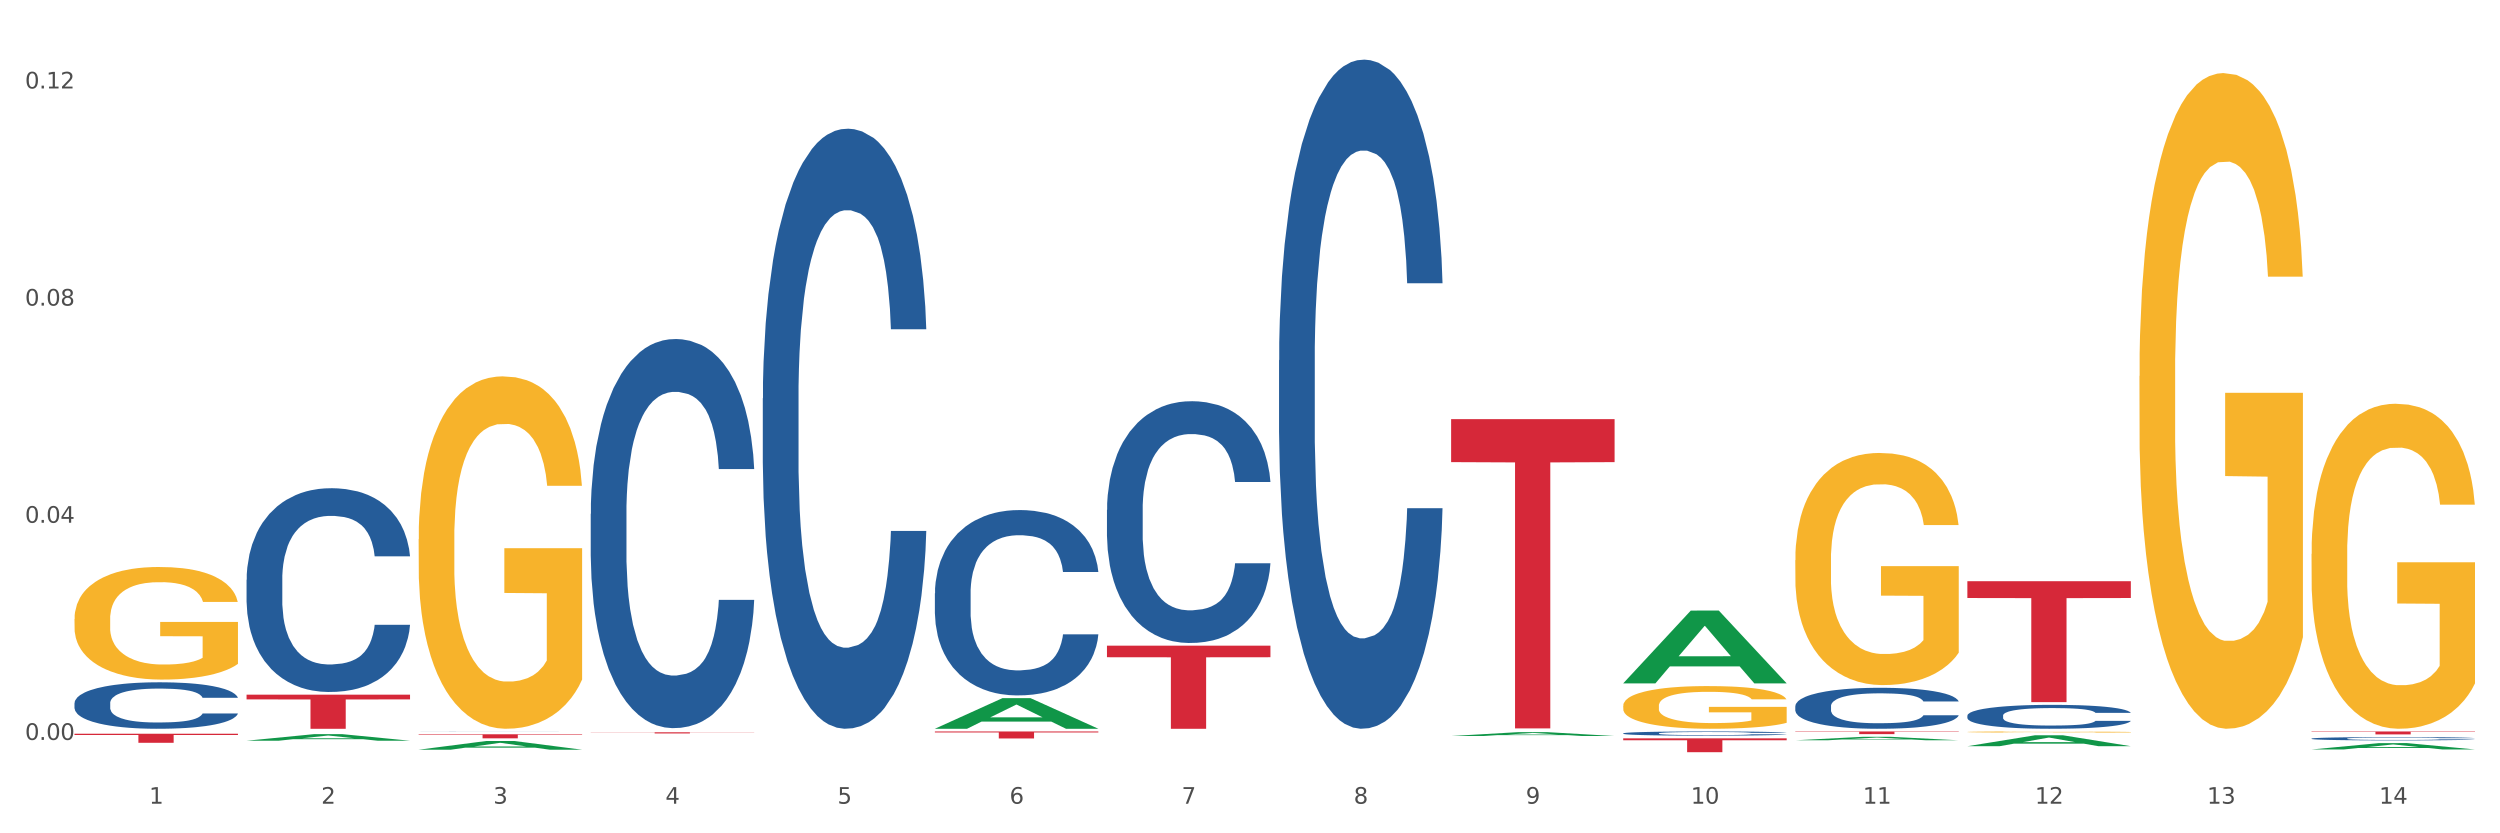 <?xml version="1.0" encoding="utf-8" standalone="no"?>
<!DOCTYPE svg PUBLIC "-//W3C//DTD SVG 1.1//EN"
  "http://www.w3.org/Graphics/SVG/1.1/DTD/svg11.dtd">
<svg xmlns:xlink="http://www.w3.org/1999/xlink" width="1080pt" height="360pt" viewBox="0 0 1080 360" xmlns="http://www.w3.org/2000/svg" version="1.1">
 <rect x="0" y="0" width="1080" height="360" fill="#333333" stroke="none"/>
 <defs>
  <style type="text/css">*{stroke-linejoin: round; stroke-linecap: butt}</style>
 </defs>
 <g id="figure_1">
  <g id="patch_1">
   <path d="M 0 360 
L 1080 360 
L 1080 0 
L 0 0 
z
" style="fill: #ffffff; stroke: #ffffff; stroke-linejoin: miter"/>
  </g>
  <g id="axes_1">
   <g id="matplotlib.axis_1">
    <g id="xtick_1">
     <g id="text_1">
      <!-- 1 -->
      <g style="fill: #4d4d4d" transform="translate(64.432 347.204) scale(0.096 -0.096)">
       <defs>
        <path id="DejaVuSans-31" d="M 794 531 
L 1825 531 
L 1825 4091 
L 703 3866 
L 703 4441 
L 1819 4666 
L 2450 4666 
L 2450 531 
L 3481 531 
L 3481 0 
L 794 0 
L 794 531 
z
" transform="scale(0.016)"/>
       </defs>
       <use xlink:href="#DejaVuSans-31"/>
      </g>
     </g>
    </g>
    <g id="xtick_2">
     <g id="text_2">
      <!-- 2 -->
      <g style="fill: #4d4d4d" transform="translate(138.771 347.204) scale(0.096 -0.096)">
       <defs>
        <path id="DejaVuSans-32" d="M 1228 531 
L 3431 531 
L 3431 0 
L 469 0 
L 469 531 
Q 828 903 1448 1529 
Q 2069 2156 2228 2338 
Q 2531 2678 2651 2914 
Q 2772 3150 2772 3378 
Q 2772 3750 2511 3984 
Q 2250 4219 1831 4219 
Q 1534 4219 1204 4116 
Q 875 4013 500 3803 
L 500 4441 
Q 881 4594 1212 4672 
Q 1544 4750 1819 4750 
Q 2544 4750 2975 4387 
Q 3406 4025 3406 3419 
Q 3406 3131 3298 2873 
Q 3191 2616 2906 2266 
Q 2828 2175 2409 1742 
Q 1991 1309 1228 531 
z
" transform="scale(0.016)"/>
       </defs>
       <use xlink:href="#DejaVuSans-32"/>
      </g>
     </g>
    </g>
    <g id="xtick_3">
     <g id="text_3">
      <!-- 3 -->
      <g style="fill: #4d4d4d" transform="translate(213.109 347.204) scale(0.096 -0.096)">
       <defs>
        <path id="DejaVuSans-33" d="M 2597 2516 
Q 3050 2419 3304 2112 
Q 3559 1806 3559 1356 
Q 3559 666 3084 287 
Q 2609 -91 1734 -91 
Q 1441 -91 1130 -33 
Q 819 25 488 141 
L 488 750 
Q 750 597 1062 519 
Q 1375 441 1716 441 
Q 2309 441 2620 675 
Q 2931 909 2931 1356 
Q 2931 1769 2642 2001 
Q 2353 2234 1838 2234 
L 1294 2234 
L 1294 2753 
L 1863 2753 
Q 2328 2753 2575 2939 
Q 2822 3125 2822 3475 
Q 2822 3834 2567 4026 
Q 2313 4219 1838 4219 
Q 1578 4219 1281 4162 
Q 984 4106 628 3988 
L 628 4550 
Q 988 4650 1302 4700 
Q 1616 4750 1894 4750 
Q 2613 4750 3031 4423 
Q 3450 4097 3450 3541 
Q 3450 3153 3228 2886 
Q 3006 2619 2597 2516 
z
" transform="scale(0.016)"/>
       </defs>
       <use xlink:href="#DejaVuSans-33"/>
      </g>
     </g>
    </g>
    <g id="xtick_4">
     <g id="text_4">
      <!-- 4 -->
      <g style="fill: #4d4d4d" transform="translate(287.448 347.204) scale(0.096 -0.096)">
       <defs>
        <path id="DejaVuSans-34" d="M 2419 4116 
L 825 1625 
L 2419 1625 
L 2419 4116 
z
M 2253 4666 
L 3047 4666 
L 3047 1625 
L 3713 1625 
L 3713 1100 
L 3047 1100 
L 3047 0 
L 2419 0 
L 2419 1100 
L 313 1100 
L 313 1709 
L 2253 4666 
z
" transform="scale(0.016)"/>
       </defs>
       <use xlink:href="#DejaVuSans-34"/>
      </g>
     </g>
    </g>
    <g id="xtick_5">
     <g id="text_5">
      <!-- 5 -->
      <g style="fill: #4d4d4d" transform="translate(361.787 347.204) scale(0.096 -0.096)">
       <defs>
        <path id="DejaVuSans-35" d="M 691 4666 
L 3169 4666 
L 3169 4134 
L 1269 4134 
L 1269 2991 
Q 1406 3038 1543 3061 
Q 1681 3084 1819 3084 
Q 2600 3084 3056 2656 
Q 3513 2228 3513 1497 
Q 3513 744 3044 326 
Q 2575 -91 1722 -91 
Q 1428 -91 1123 -41 
Q 819 9 494 109 
L 494 744 
Q 775 591 1075 516 
Q 1375 441 1709 441 
Q 2250 441 2565 725 
Q 2881 1009 2881 1497 
Q 2881 1984 2565 2268 
Q 2250 2553 1709 2553 
Q 1456 2553 1204 2497 
Q 953 2441 691 2322 
L 691 4666 
z
" transform="scale(0.016)"/>
       </defs>
       <use xlink:href="#DejaVuSans-35"/>
      </g>
     </g>
    </g>
    <g id="xtick_6">
     <g id="text_6">
      <!-- 6 -->
      <g style="fill: #4d4d4d" transform="translate(436.125 347.204) scale(0.096 -0.096)">
       <defs>
        <path id="DejaVuSans-36" d="M 2113 2584 
Q 1688 2584 1439 2293 
Q 1191 2003 1191 1497 
Q 1191 994 1439 701 
Q 1688 409 2113 409 
Q 2538 409 2786 701 
Q 3034 994 3034 1497 
Q 3034 2003 2786 2293 
Q 2538 2584 2113 2584 
z
M 3366 4563 
L 3366 3988 
Q 3128 4100 2886 4159 
Q 2644 4219 2406 4219 
Q 1781 4219 1451 3797 
Q 1122 3375 1075 2522 
Q 1259 2794 1537 2939 
Q 1816 3084 2150 3084 
Q 2853 3084 3261 2657 
Q 3669 2231 3669 1497 
Q 3669 778 3244 343 
Q 2819 -91 2113 -91 
Q 1303 -91 875 529 
Q 447 1150 447 2328 
Q 447 3434 972 4092 
Q 1497 4750 2381 4750 
Q 2619 4750 2861 4703 
Q 3103 4656 3366 4563 
z
" transform="scale(0.016)"/>
       </defs>
       <use xlink:href="#DejaVuSans-36"/>
      </g>
     </g>
    </g>
    <g id="xtick_7">
     <g id="text_7">
      <!-- 7 -->
      <g style="fill: #4d4d4d" transform="translate(510.464 347.204) scale(0.096 -0.096)">
       <defs>
        <path id="DejaVuSans-37" d="M 525 4666 
L 3525 4666 
L 3525 4397 
L 1831 0 
L 1172 0 
L 2766 4134 
L 525 4134 
L 525 4666 
z
" transform="scale(0.016)"/>
       </defs>
       <use xlink:href="#DejaVuSans-37"/>
      </g>
     </g>
    </g>
    <g id="xtick_8">
     <g id="text_8">
      <!-- 8 -->
      <g style="fill: #4d4d4d" transform="translate(584.803 347.204) scale(0.096 -0.096)">
       <defs>
        <path id="DejaVuSans-38" d="M 2034 2216 
Q 1584 2216 1326 1975 
Q 1069 1734 1069 1313 
Q 1069 891 1326 650 
Q 1584 409 2034 409 
Q 2484 409 2743 651 
Q 3003 894 3003 1313 
Q 3003 1734 2745 1975 
Q 2488 2216 2034 2216 
z
M 1403 2484 
Q 997 2584 770 2862 
Q 544 3141 544 3541 
Q 544 4100 942 4425 
Q 1341 4750 2034 4750 
Q 2731 4750 3128 4425 
Q 3525 4100 3525 3541 
Q 3525 3141 3298 2862 
Q 3072 2584 2669 2484 
Q 3125 2378 3379 2068 
Q 3634 1759 3634 1313 
Q 3634 634 3220 271 
Q 2806 -91 2034 -91 
Q 1263 -91 848 271 
Q 434 634 434 1313 
Q 434 1759 690 2068 
Q 947 2378 1403 2484 
z
M 1172 3481 
Q 1172 3119 1398 2916 
Q 1625 2713 2034 2713 
Q 2441 2713 2670 2916 
Q 2900 3119 2900 3481 
Q 2900 3844 2670 4047 
Q 2441 4250 2034 4250 
Q 1625 4250 1398 4047 
Q 1172 3844 1172 3481 
z
" transform="scale(0.016)"/>
       </defs>
       <use xlink:href="#DejaVuSans-38"/>
      </g>
     </g>
    </g>
    <g id="xtick_9">
     <g id="text_9">
      <!-- 9 -->
      <g style="fill: #4d4d4d" transform="translate(659.142 347.204) scale(0.096 -0.096)">
       <defs>
        <path id="DejaVuSans-39" d="M 703 97 
L 703 672 
Q 941 559 1184 500 
Q 1428 441 1663 441 
Q 2288 441 2617 861 
Q 2947 1281 2994 2138 
Q 2813 1869 2534 1725 
Q 2256 1581 1919 1581 
Q 1219 1581 811 2004 
Q 403 2428 403 3163 
Q 403 3881 828 4315 
Q 1253 4750 1959 4750 
Q 2769 4750 3195 4129 
Q 3622 3509 3622 2328 
Q 3622 1225 3098 567 
Q 2575 -91 1691 -91 
Q 1453 -91 1209 -44 
Q 966 3 703 97 
z
M 1959 2075 
Q 2384 2075 2632 2365 
Q 2881 2656 2881 3163 
Q 2881 3666 2632 3958 
Q 2384 4250 1959 4250 
Q 1534 4250 1286 3958 
Q 1038 3666 1038 3163 
Q 1038 2656 1286 2365 
Q 1534 2075 1959 2075 
z
" transform="scale(0.016)"/>
       </defs>
       <use xlink:href="#DejaVuSans-39"/>
      </g>
     </g>
    </g>
    <g id="xtick_10">
     <g id="text_10">
      <!-- 10 -->
      <g style="fill: #4d4d4d" transform="translate(730.426 347.204) scale(0.096 -0.096)">
       <defs>
        <path id="DejaVuSans-30" d="M 2034 4250 
Q 1547 4250 1301 3770 
Q 1056 3291 1056 2328 
Q 1056 1369 1301 889 
Q 1547 409 2034 409 
Q 2525 409 2770 889 
Q 3016 1369 3016 2328 
Q 3016 3291 2770 3770 
Q 2525 4250 2034 4250 
z
M 2034 4750 
Q 2819 4750 3233 4129 
Q 3647 3509 3647 2328 
Q 3647 1150 3233 529 
Q 2819 -91 2034 -91 
Q 1250 -91 836 529 
Q 422 1150 422 2328 
Q 422 3509 836 4129 
Q 1250 4750 2034 4750 
z
" transform="scale(0.016)"/>
       </defs>
       <use xlink:href="#DejaVuSans-31"/>
       <use xlink:href="#DejaVuSans-30" transform="translate(63.623 0)"/>
      </g>
     </g>
    </g>
    <g id="xtick_11">
     <g id="text_11">
      <!-- 11 -->
      <g style="fill: #4d4d4d" transform="translate(804.765 347.204) scale(0.096 -0.096)">
       <use xlink:href="#DejaVuSans-31"/>
       <use xlink:href="#DejaVuSans-31" transform="translate(63.623 0)"/>
      </g>
     </g>
    </g>
    <g id="xtick_12">
     <g id="text_12">
      <!-- 12 -->
      <g style="fill: #4d4d4d" transform="translate(879.104 347.204) scale(0.096 -0.096)">
       <use xlink:href="#DejaVuSans-31"/>
       <use xlink:href="#DejaVuSans-32" transform="translate(63.623 0)"/>
      </g>
     </g>
    </g>
    <g id="xtick_13">
     <g id="text_13">
      <!-- 13 -->
      <g style="fill: #4d4d4d" transform="translate(953.442 347.204) scale(0.096 -0.096)">
       <use xlink:href="#DejaVuSans-31"/>
       <use xlink:href="#DejaVuSans-33" transform="translate(63.623 0)"/>
      </g>
     </g>
    </g>
    <g id="xtick_14">
     <g id="text_14">
      <!-- 14 -->
      <g style="fill: #4d4d4d" transform="translate(1027.781 347.204) scale(0.096 -0.096)">
       <use xlink:href="#DejaVuSans-31"/>
       <use xlink:href="#DejaVuSans-34" transform="translate(63.623 0)"/>
      </g>
     </g>
    </g>
    <g id="xtick_15"/>
    <g id="xtick_16"/>
    <g id="xtick_17"/>
    <g id="xtick_18"/>
    <g id="xtick_19"/>
    <g id="xtick_20"/>
    <g id="xtick_21"/>
    <g id="xtick_22"/>
    <g id="xtick_23"/>
    <g id="xtick_24"/>
    <g id="xtick_25"/>
    <g id="xtick_26"/>
    <g id="xtick_27"/>
   </g>
   <g id="matplotlib.axis_2">
    <g id="ytick_1">
     <g id="text_15">
      <!-- 0.00 -->
      <g style="fill: #4d4d4d" transform="translate(10.8 319.636) scale(0.096 -0.096)">
       <defs>
        <path id="DejaVuSans-2e" d="M 684 794 
L 1344 794 
L 1344 0 
L 684 0 
L 684 794 
z
" transform="scale(0.016)"/>
       </defs>
       <use xlink:href="#DejaVuSans-30"/>
       <use xlink:href="#DejaVuSans-2e" transform="translate(63.623 0)"/>
       <use xlink:href="#DejaVuSans-30" transform="translate(95.41 0)"/>
       <use xlink:href="#DejaVuSans-30" transform="translate(159.033 0)"/>
      </g>
     </g>
    </g>
    <g id="ytick_2">
     <g id="text_16">
      <!-- 0.04 -->
      <g style="fill: #4d4d4d" transform="translate(10.8 225.83) scale(0.096 -0.096)">
       <use xlink:href="#DejaVuSans-30"/>
       <use xlink:href="#DejaVuSans-2e" transform="translate(63.623 0)"/>
       <use xlink:href="#DejaVuSans-30" transform="translate(95.41 0)"/>
       <use xlink:href="#DejaVuSans-34" transform="translate(159.033 0)"/>
      </g>
     </g>
    </g>
    <g id="ytick_3">
     <g id="text_17">
      <!-- 0.08 -->
      <g style="fill: #4d4d4d" transform="translate(10.8 132.024) scale(0.096 -0.096)">
       <use xlink:href="#DejaVuSans-30"/>
       <use xlink:href="#DejaVuSans-2e" transform="translate(63.623 0)"/>
       <use xlink:href="#DejaVuSans-30" transform="translate(95.41 0)"/>
       <use xlink:href="#DejaVuSans-38" transform="translate(159.033 0)"/>
      </g>
     </g>
    </g>
    <g id="ytick_4">
     <g id="text_18">
      <!-- 0.12 -->
      <g style="fill: #4d4d4d" transform="translate(10.8 38.219) scale(0.096 -0.096)">
       <use xlink:href="#DejaVuSans-30"/>
       <use xlink:href="#DejaVuSans-2e" transform="translate(63.623 0)"/>
       <use xlink:href="#DejaVuSans-31" transform="translate(95.41 0)"/>
       <use xlink:href="#DejaVuSans-32" transform="translate(159.033 0)"/>
      </g>
     </g>
    </g>
    <g id="ytick_5"/>
    <g id="ytick_6"/>
    <g id="ytick_7"/>
   </g>
   <g id="PolyCollection_1">
    <path d="M 106.514 319.988 
L 106.587 319.985 
L 135.709 317.147 
L 147.795 317.144 
L 177.135 319.993 
L 163.157 319.993 
L 156.823 319.33 
L 126.754 319.33 
L 126.535 319.341 
L 120.42 319.993 
L 106.514 319.993 
L 106.514 319.988 
L 130.54 318.934 
L 153.037 318.931 
L 141.897 317.751 
L 141.752 317.746 
L 141.606 317.754 
L 130.467 318.931 
L 130.54 318.934 
L 106.514 319.988 
z
" clip-path="url(#p8445363bee)" style="fill: #109648"/>
    <path d="M 32.175 316.959 
L 102.797 316.959 
L 102.797 317.507 
L 75.017 317.511 
L 75.017 320.901 
L 59.788 320.901 
L 59.788 317.511 
L 32.175 317.507 
L 32.175 316.963 
L 32.175 316.959 
z
" clip-path="url(#p8445363bee)" style="fill: #d62839"/>
    <path d="M 180.852 317.203 
L 251.474 317.203 
L 251.474 317.445 
L 223.694 317.447 
L 223.694 318.946 
L 208.465 318.946 
L 208.465 317.447 
L 180.852 317.445 
L 180.852 317.204 
L 180.852 317.203 
z
" clip-path="url(#p8445363bee)" style="fill: #d62839"/>
    <path d="M 255.191 316.345 
L 325.813 316.345 
L 325.813 316.416 
L 298.033 316.416 
L 298.033 316.855 
L 282.804 316.855 
L 282.804 316.416 
L 255.191 316.416 
L 255.191 316.345 
L 255.191 316.345 
z
" clip-path="url(#p8445363bee)" style="fill: #d62839"/>
    <path d="M 403.869 316.007 
L 474.49 316.007 
L 474.49 316.426 
L 446.71 316.429 
L 446.71 319.02 
L 431.481 319.02 
L 431.481 316.429 
L 403.869 316.426 
L 403.869 316.01 
L 403.869 316.007 
z
" clip-path="url(#p8445363bee)" style="fill: #d62839"/>
    <path d="M 478.207 278.935 
L 548.829 278.935 
L 548.829 283.923 
L 521.049 283.956 
L 521.049 314.828 
L 505.82 314.828 
L 505.82 283.956 
L 478.207 283.923 
L 478.207 278.968 
L 478.207 278.935 
z
" clip-path="url(#p8445363bee)" style="fill: #d62839"/>
    <path d="M 626.885 181.071 
L 697.506 181.071 
L 697.506 199.636 
L 669.726 199.762 
L 669.726 314.667 
L 654.497 314.667 
L 654.497 199.762 
L 626.885 199.636 
L 626.885 181.196 
L 626.885 181.071 
z
" clip-path="url(#p8445363bee)" style="fill: #d62839"/>
    <path d="M 701.223 318.971 
L 771.845 318.971 
L 771.845 319.802 
L 744.065 319.808 
L 744.065 324.95 
L 728.836 324.95 
L 728.836 319.808 
L 701.223 319.802 
L 701.223 318.977 
L 701.223 318.971 
z
" clip-path="url(#p8445363bee)" style="fill: #d62839"/>
    <path d="M 775.562 315.989 
L 846.184 315.989 
L 846.184 316.149 
L 818.404 316.15 
L 818.404 317.14 
L 803.175 317.14 
L 803.175 316.15 
L 775.562 316.149 
L 775.562 315.99 
L 775.562 315.989 
z
" clip-path="url(#p8445363bee)" style="fill: #d62839"/>
    <path d="M 849.901 251.081 
L 920.523 251.081 
L 920.523 258.342 
L 892.742 258.391 
L 892.742 303.331 
L 877.514 303.331 
L 877.514 258.391 
L 849.901 258.342 
L 849.901 251.13 
L 849.901 251.081 
z
" clip-path="url(#p8445363bee)" style="fill: #d62839"/>
    <path d="M 998.578 315.989 
L 1069.2 315.989 
L 1069.2 316.165 
L 1041.42 316.166 
L 1041.42 317.257 
L 1026.191 317.257 
L 1026.191 316.166 
L 998.578 316.165 
L 998.578 315.99 
L 998.578 315.989 
z
" clip-path="url(#p8445363bee)" style="fill: #d62839"/>
    <path d="M 552.546 155.642 
L 552.629 155.378 
L 552.629 147.987 
L 552.88 137.955 
L 553.798 119.476 
L 554.967 105.484 
L 556.97 89.117 
L 558.055 82.253 
L 559.475 74.598 
L 562.396 62.19 
L 565.735 51.63 
L 568.073 45.823 
L 569.826 42.127 
L 573.749 35.527 
L 576.003 32.623 
L 578.34 30.247 
L 580.344 28.663 
L 583.683 26.815 
L 586.354 26.023 
L 589.443 25.759 
L 592.031 26.023 
L 595.453 27.079 
L 600.462 30.247 
L 602.382 32.095 
L 604.97 35.263 
L 607.641 39.487 
L 609.811 43.711 
L 612.316 49.783 
L 614.903 57.702 
L 617.408 67.734 
L 619.161 76.973 
L 620.58 86.741 
L 621.832 98.621 
L 622.75 111.556 
L 623.168 122.38 
L 607.891 122.38 
L 607.474 112.612 
L 606.639 102.052 
L 605.804 94.925 
L 604.886 89.117 
L 603.467 82.517 
L 602.215 78.293 
L 600.128 73.278 
L 598.208 70.11 
L 596.622 68.262 
L 594.702 66.678 
L 590.612 65.094 
L 587.69 65.094 
L 585.853 65.622 
L 583.6 66.942 
L 581.68 68.79 
L 579.426 71.958 
L 577.673 75.39 
L 575.92 79.877 
L 574.918 83.045 
L 573.415 88.853 
L 572.414 93.605 
L 571.078 101.788 
L 570.327 107.596 
L 568.991 122.644 
L 568.407 133.731 
L 568.156 141.387 
L 567.989 149.835 
L 567.989 191.017 
L 568.49 209.496 
L 568.908 217.416 
L 569.575 226.391 
L 570.827 238.007 
L 572.664 249.359 
L 574.584 257.542 
L 576.17 262.558 
L 577.673 266.254 
L 579.175 269.158 
L 581.012 271.798 
L 582.514 273.382 
L 584.768 274.966 
L 587.439 275.758 
L 589.526 275.758 
L 593.784 274.438 
L 595.704 273.118 
L 597.54 271.27 
L 599.544 268.366 
L 601.13 265.198 
L 602.048 262.822 
L 603.551 257.806 
L 604.719 252.526 
L 605.721 246.455 
L 606.389 241.175 
L 607.14 233.255 
L 607.724 224.28 
L 607.891 219.528 
L 623.168 219.528 
L 622.834 229.031 
L 622.249 238.271 
L 621.081 250.679 
L 620.163 257.806 
L 618.743 266.518 
L 617.241 273.91 
L 615.154 282.093 
L 613.234 288.165 
L 611.23 293.445 
L 609.06 298.197 
L 605.137 304.796 
L 603.718 306.644 
L 600.712 309.812 
L 598.375 311.66 
L 594.952 313.508 
L 591.446 314.564 
L 587.773 314.828 
L 584.518 314.3 
L 580.928 312.716 
L 578.674 311.132 
L 576.17 308.756 
L 573.248 305.06 
L 570.494 300.573 
L 567.906 295.293 
L 565.485 289.221 
L 563.231 282.357 
L 560.309 271.006 
L 558.139 259.918 
L 556.553 249.623 
L 555.468 240.911 
L 554.382 229.823 
L 553.798 222.168 
L 552.88 203.688 
L 552.546 186.529 
L 552.546 155.642 
z
" clip-path="url(#p8445363bee)" style="fill: #255c99"/>
    <path d="M 701.223 316.807 
L 701.307 316.806 
L 701.307 316.759 
L 701.557 316.696 
L 702.476 316.579 
L 703.644 316.491 
L 705.648 316.388 
L 706.733 316.345 
L 708.152 316.297 
L 711.074 316.218 
L 714.413 316.152 
L 716.75 316.115 
L 718.503 316.092 
L 722.427 316.05 
L 724.681 316.032 
L 727.018 316.017 
L 729.021 316.007 
L 732.36 315.996 
L 735.032 315.991 
L 738.12 315.989 
L 740.708 315.991 
L 744.131 315.997 
L 749.139 316.017 
L 751.059 316.029 
L 753.647 316.049 
L 756.318 316.075 
L 758.489 316.102 
L 760.993 316.14 
L 763.581 316.19 
L 766.085 316.253 
L 767.838 316.312 
L 769.257 316.373 
L 770.51 316.448 
L 771.428 316.53 
L 771.845 316.598 
L 756.569 316.598 
L 756.151 316.536 
L 755.317 316.47 
L 754.482 316.425 
L 753.564 316.388 
L 752.145 316.347 
L 750.892 316.32 
L 748.805 316.288 
L 746.885 316.268 
L 745.299 316.257 
L 743.379 316.247 
L 739.289 316.237 
L 736.367 316.237 
L 734.531 316.24 
L 732.277 316.248 
L 730.357 316.26 
L 728.103 316.28 
L 726.35 316.302 
L 724.597 316.33 
L 723.595 316.35 
L 722.093 316.386 
L 721.091 316.416 
L 719.755 316.468 
L 719.004 316.505 
L 717.668 316.599 
L 717.084 316.669 
L 716.834 316.717 
L 716.667 316.771 
L 716.667 317.03 
L 717.168 317.147 
L 717.585 317.197 
L 718.253 317.253 
L 719.505 317.326 
L 721.341 317.398 
L 723.261 317.449 
L 724.847 317.481 
L 726.35 317.504 
L 727.853 317.523 
L 729.689 317.539 
L 731.192 317.549 
L 733.446 317.559 
L 736.117 317.564 
L 738.204 317.564 
L 742.461 317.556 
L 744.381 317.548 
L 746.218 317.536 
L 748.221 317.518 
L 749.807 317.498 
L 750.725 317.483 
L 752.228 317.451 
L 753.397 317.418 
L 754.398 317.38 
L 755.066 317.346 
L 755.818 317.296 
L 756.402 317.24 
L 756.569 317.21 
L 771.845 317.21 
L 771.511 317.27 
L 770.927 317.328 
L 769.758 317.406 
L 768.84 317.451 
L 767.421 317.506 
L 765.918 317.553 
L 763.831 317.604 
L 761.911 317.642 
L 759.908 317.676 
L 757.738 317.706 
L 753.814 317.747 
L 752.395 317.759 
L 749.39 317.779 
L 747.052 317.79 
L 743.63 317.802 
L 740.124 317.809 
L 736.451 317.81 
L 733.195 317.807 
L 729.606 317.797 
L 727.352 317.787 
L 724.847 317.772 
L 721.926 317.749 
L 719.171 317.721 
L 716.583 317.687 
L 714.162 317.649 
L 711.908 317.606 
L 708.987 317.534 
L 706.816 317.464 
L 705.23 317.4 
L 704.145 317.345 
L 703.06 317.275 
L 702.476 317.227 
L 701.557 317.11 
L 701.223 317.002 
L 701.223 316.807 
z
" clip-path="url(#p8445363bee)" style="fill: #255c99"/>
    <path d="M 775.562 305.079 
L 775.646 305.063 
L 775.646 304.61 
L 775.896 303.996 
L 776.814 302.864 
L 777.983 302.007 
L 779.986 301.005 
L 781.072 300.584 
L 782.491 300.115 
L 785.412 299.355 
L 788.752 298.709 
L 791.089 298.353 
L 792.842 298.127 
L 796.765 297.722 
L 799.019 297.545 
L 801.357 297.399 
L 803.36 297.302 
L 806.699 297.189 
L 809.37 297.14 
L 812.459 297.124 
L 815.047 297.14 
L 818.469 297.205 
L 823.478 297.399 
L 825.398 297.512 
L 827.986 297.706 
L 830.657 297.965 
L 832.828 298.224 
L 835.332 298.596 
L 837.92 299.081 
L 840.424 299.695 
L 842.177 300.261 
L 843.596 300.859 
L 844.848 301.587 
L 845.766 302.379 
L 846.184 303.042 
L 830.908 303.042 
L 830.49 302.443 
L 829.655 301.797 
L 828.821 301.36 
L 827.902 301.005 
L 826.483 300.6 
L 825.231 300.342 
L 823.144 300.034 
L 821.224 299.84 
L 819.638 299.727 
L 817.718 299.63 
L 813.628 299.533 
L 810.706 299.533 
L 808.87 299.566 
L 806.616 299.646 
L 804.696 299.76 
L 802.442 299.954 
L 800.689 300.164 
L 798.936 300.439 
L 797.934 300.633 
L 796.431 300.988 
L 795.43 301.279 
L 794.094 301.781 
L 793.343 302.136 
L 792.007 303.058 
L 791.423 303.737 
L 791.172 304.206 
L 791.005 304.723 
L 791.005 307.245 
L 791.506 308.377 
L 791.924 308.862 
L 792.591 309.412 
L 793.844 310.123 
L 795.68 310.818 
L 797.6 311.32 
L 799.186 311.627 
L 800.689 311.853 
L 802.191 312.031 
L 804.028 312.193 
L 805.53 312.29 
L 807.784 312.387 
L 810.456 312.435 
L 812.543 312.435 
L 816.8 312.354 
L 818.72 312.273 
L 820.556 312.16 
L 822.56 311.982 
L 824.146 311.788 
L 825.064 311.643 
L 826.567 311.336 
L 827.735 311.012 
L 828.737 310.64 
L 829.405 310.317 
L 830.156 309.832 
L 830.741 309.282 
L 830.908 308.991 
L 846.184 308.991 
L 845.85 309.573 
L 845.266 310.139 
L 844.097 310.899 
L 843.179 311.336 
L 841.76 311.869 
L 840.257 312.322 
L 838.17 312.823 
L 836.25 313.195 
L 834.247 313.518 
L 832.076 313.809 
L 828.153 314.214 
L 826.734 314.327 
L 823.728 314.521 
L 821.391 314.634 
L 817.969 314.747 
L 814.463 314.812 
L 810.79 314.828 
L 807.534 314.796 
L 803.944 314.699 
L 801.69 314.602 
L 799.186 314.456 
L 796.264 314.23 
L 793.51 313.955 
L 790.922 313.632 
L 788.501 313.26 
L 786.247 312.839 
L 783.325 312.144 
L 781.155 311.465 
L 779.569 310.835 
L 778.484 310.301 
L 777.399 309.622 
L 776.814 309.153 
L 775.896 308.021 
L 775.562 306.97 
L 775.562 305.079 
z
" clip-path="url(#p8445363bee)" style="fill: #255c99"/>
    <path d="M 849.901 309.136 
L 849.984 309.127 
L 849.984 308.862 
L 850.235 308.504 
L 851.153 307.843 
L 852.322 307.343 
L 854.325 306.757 
L 855.41 306.512 
L 856.829 306.238 
L 859.751 305.795 
L 863.09 305.417 
L 865.428 305.209 
L 867.181 305.077 
L 871.104 304.841 
L 873.358 304.737 
L 875.695 304.652 
L 877.699 304.596 
L 881.038 304.53 
L 883.709 304.501 
L 886.798 304.492 
L 889.386 304.501 
L 892.808 304.539 
L 897.817 304.652 
L 899.737 304.718 
L 902.325 304.832 
L 904.996 304.983 
L 907.166 305.134 
L 909.671 305.351 
L 912.258 305.634 
L 914.763 305.993 
L 916.516 306.323 
L 917.935 306.672 
L 919.187 307.097 
L 920.105 307.56 
L 920.523 307.947 
L 905.246 307.947 
L 904.829 307.597 
L 903.994 307.22 
L 903.159 306.965 
L 902.241 306.757 
L 900.822 306.521 
L 899.57 306.37 
L 897.483 306.191 
L 895.563 306.078 
L 893.977 306.012 
L 892.057 305.955 
L 887.966 305.898 
L 885.045 305.898 
L 883.208 305.917 
L 880.954 305.964 
L 879.034 306.031 
L 876.78 306.144 
L 875.027 306.267 
L 873.274 306.427 
L 872.273 306.54 
L 870.77 306.748 
L 869.768 306.918 
L 868.433 307.21 
L 867.681 307.418 
L 866.346 307.956 
L 865.761 308.353 
L 865.511 308.626 
L 865.344 308.928 
L 865.344 310.401 
L 865.845 311.062 
L 866.262 311.345 
L 866.93 311.666 
L 868.182 312.081 
L 870.019 312.487 
L 871.939 312.78 
L 873.525 312.959 
L 875.027 313.091 
L 876.53 313.195 
L 878.367 313.289 
L 879.869 313.346 
L 882.123 313.403 
L 884.794 313.431 
L 886.881 313.431 
L 891.139 313.384 
L 893.059 313.337 
L 894.895 313.27 
L 896.899 313.167 
L 898.485 313.053 
L 899.403 312.968 
L 900.905 312.789 
L 902.074 312.6 
L 903.076 312.383 
L 903.744 312.194 
L 904.495 311.911 
L 905.079 311.59 
L 905.246 311.42 
L 920.523 311.42 
L 920.189 311.76 
L 919.604 312.091 
L 918.436 312.534 
L 917.517 312.789 
L 916.098 313.101 
L 914.596 313.365 
L 912.509 313.657 
L 910.589 313.875 
L 908.585 314.063 
L 906.415 314.233 
L 902.491 314.469 
L 901.072 314.535 
L 898.067 314.649 
L 895.73 314.715 
L 892.307 314.781 
L 888.801 314.819 
L 885.128 314.828 
L 881.873 314.809 
L 878.283 314.752 
L 876.029 314.696 
L 873.525 314.611 
L 870.603 314.479 
L 867.848 314.318 
L 865.261 314.129 
L 862.84 313.912 
L 860.586 313.667 
L 857.664 313.261 
L 855.494 312.865 
L 853.908 312.496 
L 852.823 312.185 
L 851.737 311.788 
L 851.153 311.515 
L 850.235 310.854 
L 849.901 310.24 
L 849.901 309.136 
z
" clip-path="url(#p8445363bee)" style="fill: #255c99"/>
    <path d="M 998.578 319.065 
L 998.662 319.064 
L 998.662 319.027 
L 998.912 318.977 
L 999.83 318.885 
L 1000.999 318.816 
L 1003.003 318.734 
L 1004.088 318.7 
L 1005.507 318.662 
L 1008.429 318.6 
L 1011.768 318.547 
L 1014.105 318.518 
L 1015.858 318.5 
L 1019.781 318.467 
L 1022.035 318.453 
L 1024.373 318.441 
L 1026.376 318.433 
L 1029.715 318.424 
L 1032.387 318.42 
L 1035.475 318.418 
L 1038.063 318.42 
L 1041.486 318.425 
L 1046.494 318.441 
L 1048.414 318.45 
L 1051.002 318.466 
L 1053.673 318.487 
L 1055.844 318.508 
L 1058.348 318.538 
L 1060.936 318.577 
L 1063.44 318.627 
L 1065.193 318.673 
L 1066.612 318.722 
L 1067.864 318.781 
L 1068.783 318.846 
L 1069.2 318.9 
L 1053.924 318.9 
L 1053.506 318.851 
L 1052.671 318.798 
L 1051.837 318.763 
L 1050.918 318.734 
L 1049.499 318.701 
L 1048.247 318.68 
L 1046.16 318.655 
L 1044.24 318.639 
L 1042.654 318.63 
L 1040.734 318.622 
L 1036.644 318.614 
L 1033.722 318.614 
L 1031.886 318.617 
L 1029.632 318.624 
L 1027.712 318.633 
L 1025.458 318.649 
L 1023.705 318.666 
L 1021.952 318.688 
L 1020.95 318.704 
L 1019.448 318.733 
L 1018.446 318.756 
L 1017.11 318.797 
L 1016.359 318.826 
L 1015.023 318.901 
L 1014.439 318.956 
L 1014.188 318.994 
L 1014.022 319.036 
L 1014.022 319.242 
L 1014.522 319.334 
L 1014.94 319.373 
L 1015.608 319.418 
L 1016.86 319.476 
L 1018.696 319.532 
L 1020.616 319.573 
L 1022.202 319.598 
L 1023.705 319.616 
L 1025.207 319.631 
L 1027.044 319.644 
L 1028.547 319.652 
L 1030.8 319.66 
L 1033.472 319.664 
L 1035.559 319.664 
L 1039.816 319.657 
L 1041.736 319.651 
L 1043.572 319.641 
L 1045.576 319.627 
L 1047.162 319.611 
L 1048.08 319.599 
L 1049.583 319.574 
L 1050.752 319.548 
L 1051.753 319.518 
L 1052.421 319.492 
L 1053.172 319.452 
L 1053.757 319.407 
L 1053.924 319.384 
L 1069.2 319.384 
L 1068.866 319.431 
L 1068.282 319.477 
L 1067.113 319.539 
L 1066.195 319.574 
L 1064.776 319.618 
L 1063.273 319.655 
L 1061.186 319.695 
L 1059.266 319.726 
L 1057.263 319.752 
L 1055.092 319.776 
L 1051.169 319.808 
L 1049.75 319.818 
L 1046.745 319.833 
L 1044.407 319.843 
L 1040.985 319.852 
L 1037.479 319.857 
L 1033.806 319.858 
L 1030.55 319.856 
L 1026.96 319.848 
L 1024.707 319.84 
L 1022.202 319.828 
L 1019.281 319.81 
L 1016.526 319.787 
L 1013.938 319.761 
L 1011.517 319.731 
L 1009.263 319.697 
L 1006.342 319.64 
L 1004.171 319.585 
L 1002.585 319.534 
L 1001.5 319.49 
L 1000.415 319.435 
L 999.83 319.397 
L 998.912 319.305 
L 998.578 319.219 
L 998.578 319.065 
z
" clip-path="url(#p8445363bee)" style="fill: #255c99"/>
    <path d="M 478.207 220.254 
L 478.291 220.159 
L 478.291 217.488 
L 478.541 213.863 
L 479.459 207.186 
L 480.628 202.13 
L 482.632 196.216 
L 483.717 193.736 
L 485.136 190.969 
L 488.058 186.486 
L 491.397 182.671 
L 493.734 180.572 
L 495.487 179.236 
L 499.41 176.852 
L 501.664 175.802 
L 504.002 174.944 
L 506.005 174.372 
L 509.344 173.704 
L 512.016 173.418 
L 515.104 173.322 
L 517.692 173.418 
L 521.115 173.799 
L 526.123 174.944 
L 528.043 175.612 
L 530.631 176.756 
L 533.302 178.283 
L 535.473 179.809 
L 537.977 182.003 
L 540.565 184.864 
L 543.069 188.489 
L 544.822 191.828 
L 546.241 195.357 
L 547.493 199.65 
L 548.412 204.324 
L 548.829 208.235 
L 533.553 208.235 
L 533.135 204.705 
L 532.301 200.89 
L 531.466 198.314 
L 530.548 196.216 
L 529.128 193.831 
L 527.876 192.305 
L 525.789 190.492 
L 523.869 189.348 
L 522.283 188.68 
L 520.363 188.108 
L 516.273 187.535 
L 513.351 187.535 
L 511.515 187.726 
L 509.261 188.203 
L 507.341 188.871 
L 505.087 190.015 
L 503.334 191.256 
L 501.581 192.877 
L 500.579 194.022 
L 499.077 196.12 
L 498.075 197.837 
L 496.739 200.794 
L 495.988 202.893 
L 494.652 208.33 
L 494.068 212.337 
L 493.818 215.103 
L 493.651 218.155 
L 493.651 233.036 
L 494.151 239.713 
L 494.569 242.575 
L 495.237 245.818 
L 496.489 250.015 
L 498.325 254.117 
L 500.245 257.074 
L 501.831 258.887 
L 503.334 260.222 
L 504.837 261.271 
L 506.673 262.225 
L 508.176 262.798 
L 510.429 263.37 
L 513.101 263.656 
L 515.188 263.656 
L 519.445 263.179 
L 521.365 262.702 
L 523.202 262.034 
L 525.205 260.985 
L 526.791 259.84 
L 527.709 258.982 
L 529.212 257.17 
L 530.381 255.262 
L 531.382 253.068 
L 532.05 251.16 
L 532.801 248.298 
L 533.386 245.055 
L 533.553 243.338 
L 548.829 243.338 
L 548.495 246.772 
L 547.911 250.111 
L 546.742 254.594 
L 545.824 257.17 
L 544.405 260.317 
L 542.902 262.988 
L 540.815 265.945 
L 538.895 268.139 
L 536.892 270.047 
L 534.721 271.764 
L 530.798 274.149 
L 529.379 274.817 
L 526.374 275.961 
L 524.036 276.629 
L 520.614 277.297 
L 517.108 277.678 
L 513.435 277.774 
L 510.179 277.583 
L 506.59 277.011 
L 504.336 276.438 
L 501.831 275.58 
L 498.91 274.244 
L 496.155 272.623 
L 493.567 270.715 
L 491.146 268.521 
L 488.892 266.041 
L 485.971 261.939 
L 483.8 257.933 
L 482.214 254.212 
L 481.129 251.065 
L 480.044 247.058 
L 479.459 244.292 
L 478.541 237.615 
L 478.207 231.414 
L 478.207 220.254 
z
" clip-path="url(#p8445363bee)" style="fill: #255c99"/>
    <path d="M 403.869 256.323 
L 403.952 256.25 
L 403.952 254.202 
L 404.202 251.423 
L 405.121 246.304 
L 406.289 242.428 
L 408.293 237.894 
L 409.378 235.992 
L 410.797 233.871 
L 413.719 230.434 
L 417.058 227.509 
L 419.395 225.9 
L 421.148 224.876 
L 425.072 223.048 
L 427.326 222.243 
L 429.663 221.585 
L 431.666 221.146 
L 435.006 220.634 
L 437.677 220.415 
L 440.766 220.342 
L 443.353 220.415 
L 446.776 220.708 
L 451.785 221.585 
L 453.704 222.097 
L 456.292 222.975 
L 458.964 224.145 
L 461.134 225.315 
L 463.638 226.997 
L 466.226 229.191 
L 468.73 231.97 
L 470.483 234.529 
L 471.903 237.235 
L 473.155 240.526 
L 474.073 244.11 
L 474.49 247.108 
L 459.214 247.108 
L 458.797 244.402 
L 457.962 241.477 
L 457.127 239.502 
L 456.209 237.894 
L 454.79 236.065 
L 453.538 234.895 
L 451.451 233.506 
L 449.531 232.628 
L 447.945 232.116 
L 446.025 231.677 
L 441.934 231.239 
L 439.012 231.239 
L 437.176 231.385 
L 434.922 231.75 
L 433.002 232.262 
L 430.748 233.14 
L 428.995 234.091 
L 427.242 235.334 
L 426.24 236.212 
L 424.738 237.82 
L 423.736 239.137 
L 422.401 241.404 
L 421.649 243.013 
L 420.314 247.181 
L 419.729 250.253 
L 419.479 252.374 
L 419.312 254.714 
L 419.312 266.123 
L 419.813 271.242 
L 420.23 273.436 
L 420.898 275.922 
L 422.15 279.14 
L 423.987 282.285 
L 425.907 284.552 
L 427.493 285.941 
L 428.995 286.965 
L 430.498 287.77 
L 432.334 288.501 
L 433.837 288.94 
L 436.091 289.379 
L 438.762 289.598 
L 440.849 289.598 
L 445.106 289.232 
L 447.026 288.867 
L 448.863 288.355 
L 450.866 287.55 
L 452.452 286.673 
L 453.371 286.014 
L 454.873 284.625 
L 456.042 283.162 
L 457.044 281.48 
L 457.711 280.018 
L 458.463 277.824 
L 459.047 275.337 
L 459.214 274.021 
L 474.49 274.021 
L 474.156 276.654 
L 473.572 279.213 
L 472.403 282.65 
L 471.485 284.625 
L 470.066 287.038 
L 468.563 289.086 
L 466.477 291.353 
L 464.557 293.035 
L 462.553 294.498 
L 460.383 295.814 
L 456.459 297.642 
L 455.04 298.154 
L 452.035 299.032 
L 449.698 299.544 
L 446.275 300.056 
L 442.769 300.348 
L 439.096 300.422 
L 435.84 300.275 
L 432.251 299.836 
L 429.997 299.398 
L 427.493 298.739 
L 424.571 297.716 
L 421.816 296.472 
L 419.228 295.01 
L 416.808 293.328 
L 414.554 291.426 
L 411.632 288.282 
L 409.462 285.21 
L 407.875 282.358 
L 406.79 279.945 
L 405.705 276.873 
L 405.121 274.752 
L 404.202 269.633 
L 403.869 264.879 
L 403.869 256.323 
z
" clip-path="url(#p8445363bee)" style="fill: #255c99"/>
    <path d="M 106.514 300.102 
L 177.135 300.102 
L 177.135 302.148 
L 149.355 302.162 
L 149.355 314.828 
L 134.126 314.828 
L 134.126 302.162 
L 106.514 302.148 
L 106.514 300.115 
L 106.514 300.102 
z
" clip-path="url(#p8445363bee)" style="fill: #d62839"/>
    <path d="M 255.191 221.987 
L 255.275 221.833 
L 255.275 217.535 
L 255.525 211.701 
L 256.443 200.954 
L 257.612 192.817 
L 259.615 183.299 
L 260.701 179.307 
L 262.12 174.855 
L 265.041 167.64 
L 268.381 161.499 
L 270.718 158.121 
L 272.471 155.972 
L 276.394 152.134 
L 278.648 150.445 
L 280.986 149.063 
L 282.989 148.142 
L 286.328 147.068 
L 288.999 146.607 
L 292.088 146.454 
L 294.676 146.607 
L 298.098 147.221 
L 303.107 149.063 
L 305.027 150.138 
L 307.615 151.98 
L 310.286 154.437 
L 312.457 156.893 
L 314.961 160.424 
L 317.549 165.03 
L 320.053 170.864 
L 321.806 176.237 
L 323.225 181.917 
L 324.477 188.826 
L 325.396 196.349 
L 325.813 202.643 
L 310.537 202.643 
L 310.119 196.963 
L 309.284 190.822 
L 308.45 186.677 
L 307.531 183.299 
L 306.112 179.461 
L 304.86 177.005 
L 302.773 174.088 
L 300.853 172.245 
L 299.267 171.171 
L 297.347 170.25 
L 293.257 169.328 
L 290.335 169.328 
L 288.499 169.636 
L 286.245 170.403 
L 284.325 171.478 
L 282.071 173.32 
L 280.318 175.316 
L 278.565 177.926 
L 277.563 179.768 
L 276.06 183.146 
L 275.059 185.909 
L 273.723 190.668 
L 272.972 194.046 
L 271.636 202.797 
L 271.052 209.244 
L 270.801 213.697 
L 270.634 218.609 
L 270.634 242.559 
L 271.135 253.306 
L 271.553 257.911 
L 272.22 263.131 
L 273.473 269.886 
L 275.309 276.488 
L 277.229 281.247 
L 278.815 284.164 
L 280.318 286.313 
L 281.82 288.002 
L 283.657 289.537 
L 285.159 290.458 
L 287.413 291.379 
L 290.085 291.84 
L 292.172 291.84 
L 296.429 291.072 
L 298.349 290.305 
L 300.185 289.23 
L 302.189 287.541 
L 303.775 285.699 
L 304.693 284.317 
L 306.196 281.4 
L 307.364 278.33 
L 308.366 274.799 
L 309.034 271.728 
L 309.785 267.123 
L 310.37 261.903 
L 310.537 259.14 
L 325.813 259.14 
L 325.479 264.666 
L 324.895 270.04 
L 323.726 277.255 
L 322.808 281.4 
L 321.389 286.467 
L 319.886 290.765 
L 317.799 295.525 
L 315.879 299.056 
L 313.876 302.126 
L 311.705 304.889 
L 307.782 308.727 
L 306.363 309.802 
L 303.358 311.644 
L 301.02 312.719 
L 297.598 313.794 
L 294.092 314.408 
L 290.419 314.561 
L 287.163 314.254 
L 283.573 313.333 
L 281.32 312.412 
L 278.815 311.03 
L 275.893 308.881 
L 273.139 306.271 
L 270.551 303.201 
L 268.13 299.67 
L 265.876 295.678 
L 262.955 289.077 
L 260.784 282.629 
L 259.198 276.641 
L 258.113 271.575 
L 257.028 265.127 
L 256.443 260.675 
L 255.525 249.928 
L 255.191 239.949 
L 255.191 221.987 
z
" clip-path="url(#p8445363bee)" style="fill: #255c99"/>
    <path d="M 180.852 323.869 
L 180.925 323.865 
L 210.048 320.111 
L 222.133 320.107 
L 251.474 323.876 
L 237.495 323.876 
L 231.161 322.998 
L 201.092 322.998 
L 200.874 323.012 
L 194.758 323.876 
L 180.852 323.876 
L 180.852 323.869 
L 204.878 322.475 
L 227.375 322.471 
L 216.236 320.911 
L 216.09 320.903 
L 215.945 320.914 
L 204.806 322.471 
L 204.878 322.475 
L 180.852 323.869 
z
" clip-path="url(#p8445363bee)" style="fill: #109648"/>
    <path d="M 403.869 314.803 
L 403.941 314.791 
L 433.064 301.595 
L 445.15 301.582 
L 474.49 314.828 
L 460.512 314.828 
L 454.177 311.744 
L 424.109 311.744 
L 423.89 311.793 
L 417.774 314.828 
L 403.869 314.828 
L 403.869 314.803 
L 427.895 309.903 
L 450.392 309.89 
L 439.252 304.406 
L 439.107 304.381 
L 438.961 304.418 
L 427.822 309.89 
L 427.895 309.903 
L 403.869 314.803 
z
" clip-path="url(#p8445363bee)" style="fill: #109648"/>
    <path d="M 626.885 317.958 
L 626.957 317.957 
L 656.08 316.271 
L 668.166 316.27 
L 697.506 317.961 
L 683.528 317.961 
L 677.194 317.567 
L 647.125 317.567 
L 646.906 317.574 
L 640.791 317.961 
L 626.885 317.961 
L 626.885 317.958 
L 650.911 317.332 
L 673.408 317.331 
L 662.268 316.63 
L 662.123 316.627 
L 661.977 316.632 
L 650.838 317.331 
L 650.911 317.332 
L 626.885 317.958 
z
" clip-path="url(#p8445363bee)" style="fill: #109648"/>
    <path d="M 701.223 295.165 
L 701.296 295.136 
L 730.419 263.771 
L 742.504 263.741 
L 771.845 295.224 
L 757.866 295.224 
L 751.532 287.893 
L 721.463 287.893 
L 721.245 288.011 
L 715.129 295.224 
L 701.223 295.224 
L 701.223 295.165 
L 725.249 283.518 
L 747.746 283.489 
L 736.607 270.452 
L 736.461 270.393 
L 736.316 270.481 
L 725.177 283.489 
L 725.249 283.518 
L 701.223 295.165 
z
" clip-path="url(#p8445363bee)" style="fill: #109648"/>
    <path d="M 775.562 319.804 
L 775.635 319.802 
L 804.757 318.302 
L 816.843 318.301 
L 846.184 319.806 
L 832.205 319.806 
L 825.871 319.456 
L 795.802 319.456 
L 795.584 319.461 
L 789.468 319.806 
L 775.562 319.806 
L 775.562 319.804 
L 799.588 319.247 
L 822.085 319.245 
L 810.946 318.622 
L 810.8 318.619 
L 810.655 318.623 
L 799.515 319.245 
L 799.588 319.247 
L 775.562 319.804 
z
" clip-path="url(#p8445363bee)" style="fill: #109648"/>
    <path d="M 329.53 172.071 
L 329.613 171.834 
L 329.613 165.205 
L 329.864 156.209 
L 330.782 139.637 
L 331.951 127.089 
L 333.954 112.411 
L 335.039 106.256 
L 336.458 99.39 
L 339.38 88.263 
L 342.719 78.793 
L 345.057 73.585 
L 346.81 70.271 
L 350.733 64.352 
L 352.987 61.748 
L 355.324 59.617 
L 357.328 58.197 
L 360.667 56.539 
L 363.338 55.829 
L 366.427 55.592 
L 369.015 55.829 
L 372.437 56.776 
L 377.446 59.617 
L 379.366 61.274 
L 381.954 64.115 
L 384.625 67.903 
L 386.795 71.691 
L 389.3 77.136 
L 391.887 84.239 
L 394.392 93.235 
L 396.145 101.521 
L 397.564 110.28 
L 398.816 120.934 
L 399.734 132.534 
L 400.152 142.241 
L 384.875 142.241 
L 384.458 133.481 
L 383.623 124.012 
L 382.788 117.62 
L 381.87 112.411 
L 380.451 106.493 
L 379.199 102.705 
L 377.112 98.207 
L 375.192 95.366 
L 373.606 93.708 
L 371.686 92.288 
L 367.595 90.867 
L 364.674 90.867 
L 362.837 91.341 
L 360.583 92.525 
L 358.663 94.182 
L 356.41 97.023 
L 354.656 100.1 
L 352.903 104.125 
L 351.902 106.966 
L 350.399 112.174 
L 349.397 116.436 
L 348.062 123.775 
L 347.31 128.983 
L 345.975 142.478 
L 345.391 152.421 
L 345.14 159.287 
L 344.973 166.862 
L 344.973 203.795 
L 345.474 220.367 
L 345.891 227.469 
L 346.559 235.518 
L 347.811 245.935 
L 349.648 256.115 
L 351.568 263.454 
L 353.154 267.952 
L 354.656 271.267 
L 356.159 273.871 
L 357.996 276.239 
L 359.498 277.659 
L 361.752 279.079 
L 364.423 279.79 
L 366.51 279.79 
L 370.768 278.606 
L 372.688 277.422 
L 374.524 275.765 
L 376.528 273.161 
L 378.114 270.32 
L 379.032 268.189 
L 380.534 263.691 
L 381.703 258.956 
L 382.705 253.511 
L 383.373 248.776 
L 384.124 241.674 
L 384.708 233.624 
L 384.875 229.363 
L 400.152 229.363 
L 399.818 237.886 
L 399.233 246.172 
L 398.065 257.299 
L 397.146 263.691 
L 395.727 271.504 
L 394.225 278.133 
L 392.138 285.472 
L 390.218 290.917 
L 388.214 295.652 
L 386.044 299.913 
L 382.121 305.832 
L 380.701 307.489 
L 377.696 310.33 
L 375.359 311.987 
L 371.936 313.644 
L 368.43 314.591 
L 364.757 314.828 
L 361.502 314.354 
L 357.912 312.934 
L 355.658 311.514 
L 353.154 309.383 
L 350.232 306.068 
L 347.477 302.044 
L 344.89 297.309 
L 342.469 291.864 
L 340.215 285.708 
L 337.293 275.528 
L 335.123 265.585 
L 333.537 256.352 
L 332.452 248.539 
L 331.366 238.596 
L 330.782 231.731 
L 329.864 215.158 
L 329.53 199.77 
L 329.53 172.071 
z
" clip-path="url(#p8445363bee)" style="fill: #255c99"/>
    <path d="M 998.578 323.767 
L 998.651 323.764 
L 1027.773 321.022 
L 1039.859 321.019 
L 1069.2 323.772 
L 1055.221 323.772 
L 1048.887 323.131 
L 1018.818 323.131 
L 1018.6 323.141 
L 1012.484 323.772 
L 998.578 323.772 
L 998.578 323.767 
L 1022.604 322.748 
L 1045.101 322.746 
L 1033.962 321.606 
L 1033.816 321.601 
L 1033.671 321.609 
L 1022.531 322.746 
L 1022.604 322.748 
L 998.578 323.767 
z
" clip-path="url(#p8445363bee)" style="fill: #109648"/>
    <path d="M 180.852 232.934 
L 180.936 232.795 
L 180.936 227.79 
L 181.103 223.48 
L 181.936 213.052 
L 183.187 204.431 
L 184.104 199.843 
L 185.021 196.089 
L 186.105 192.335 
L 187.439 188.442 
L 189.857 182.741 
L 191.358 179.821 
L 193.192 176.763 
L 196.528 172.313 
L 198.946 169.811 
L 201.447 167.725 
L 205.533 165.222 
L 208.201 164.11 
L 211.036 163.276 
L 214.454 162.72 
L 217.039 162.581 
L 222.709 162.998 
L 227.545 164.249 
L 229.879 165.222 
L 232.881 166.891 
L 234.465 168.003 
L 237.05 170.228 
L 239.718 173.148 
L 241.552 175.65 
L 244.304 180.378 
L 246.388 185.105 
L 248.306 190.945 
L 249.306 194.977 
L 250.057 198.731 
L 250.724 203.041 
L 251.391 209.854 
L 236.383 209.854 
L 235.799 204.987 
L 234.882 200.399 
L 233.548 195.95 
L 232.38 193.169 
L 230.379 189.693 
L 228.545 187.469 
L 226.627 185.8 
L 224.293 184.41 
L 222.458 183.715 
L 219.874 183.158 
L 214.788 183.297 
L 211.369 184.41 
L 209.034 185.8 
L 207.534 187.051 
L 206.2 188.442 
L 204.699 190.388 
L 202.948 193.308 
L 201.697 195.95 
L 200.446 199.287 
L 199.446 202.624 
L 198.529 206.517 
L 197.778 210.688 
L 197.195 214.998 
L 196.694 220.282 
L 196.277 229.041 
L 196.277 248.089 
L 196.444 252.4 
L 196.861 258.1 
L 197.361 262.41 
L 198.195 267.555 
L 198.946 271.031 
L 200.363 276.036 
L 201.947 280.207 
L 203.198 282.849 
L 204.449 285.074 
L 206.616 288.133 
L 209.034 290.635 
L 211.119 292.165 
L 213.954 293.555 
L 215.871 294.111 
L 217.539 294.389 
L 221.625 294.389 
L 224.543 293.972 
L 227.795 292.999 
L 230.296 291.748 
L 232.38 290.218 
L 234.715 287.715 
L 236.216 285.352 
L 236.216 256.293 
L 217.873 256.154 
L 217.873 236.827 
L 251.474 236.827 
L 251.474 293.555 
L 250.057 296.475 
L 248.473 299.117 
L 246.805 301.48 
L 244.304 304.4 
L 241.302 307.181 
L 238.634 309.127 
L 235.799 310.796 
L 232.464 312.325 
L 228.128 313.716 
L 225.46 314.272 
L 222.125 314.689 
L 218.206 314.828 
L 214.788 314.55 
L 211.452 313.855 
L 207.951 312.603 
L 204.532 310.796 
L 201.947 308.988 
L 199.362 306.764 
L 196.611 303.844 
L 194.443 301.063 
L 192.776 298.56 
L 190.941 295.363 
L 188.94 291.191 
L 187.439 287.437 
L 186.105 283.544 
L 184.688 278.539 
L 183.687 274.229 
L 182.687 268.806 
L 182.103 264.774 
L 181.436 258.517 
L 180.936 249.758 
L 180.852 232.934 
z
" clip-path="url(#p8445363bee)" style="fill: #f7b32b"/>
    <path d="M 849.901 322.354 
L 849.974 322.349 
L 879.096 317.639 
L 891.182 317.635 
L 920.523 322.362 
L 906.544 322.362 
L 900.21 321.261 
L 870.141 321.261 
L 869.922 321.279 
L 863.807 322.362 
L 849.901 322.362 
L 849.901 322.354 
L 873.927 320.604 
L 896.424 320.6 
L 885.284 318.642 
L 885.139 318.633 
L 884.993 318.647 
L 873.854 320.6 
L 873.927 320.604 
L 849.901 322.354 
z
" clip-path="url(#p8445363bee)" style="fill: #109648"/>
    <path d="M 775.562 242.018 
L 775.645 241.927 
L 775.645 238.63 
L 775.812 235.791 
L 776.646 228.921 
L 777.897 223.243 
L 778.814 220.221 
L 779.731 217.748 
L 780.815 215.275 
L 782.149 212.711 
L 784.567 208.955 
L 786.068 207.032 
L 787.902 205.017 
L 791.237 202.086 
L 793.655 200.438 
L 796.157 199.064 
L 800.242 197.415 
L 802.91 196.683 
L 805.745 196.133 
L 809.164 195.767 
L 811.748 195.675 
L 817.418 195.95 
L 822.254 196.774 
L 824.589 197.415 
L 827.59 198.514 
L 829.175 199.247 
L 831.759 200.713 
L 834.427 202.636 
L 836.262 204.284 
L 839.013 207.398 
L 841.098 210.512 
L 843.015 214.359 
L 844.016 217.015 
L 844.766 219.488 
L 845.433 222.327 
L 846.1 226.815 
L 831.092 226.815 
L 830.509 223.609 
L 829.592 220.587 
L 828.257 217.656 
L 827.09 215.824 
L 825.089 213.535 
L 823.255 212.069 
L 821.337 210.97 
L 819.002 210.054 
L 817.168 209.597 
L 814.583 209.23 
L 809.497 209.322 
L 806.079 210.054 
L 803.744 210.97 
L 802.243 211.795 
L 800.909 212.711 
L 799.408 213.993 
L 797.657 215.916 
L 796.407 217.656 
L 795.156 219.854 
L 794.156 222.052 
L 793.238 224.617 
L 792.488 227.364 
L 791.904 230.204 
L 791.404 233.684 
L 790.987 239.454 
L 790.987 252.001 
L 791.154 254.841 
L 791.571 258.596 
L 792.071 261.435 
L 792.905 264.824 
L 793.655 267.113 
L 795.073 270.41 
L 796.657 273.158 
L 797.908 274.898 
L 799.158 276.364 
L 801.326 278.379 
L 803.744 280.027 
L 805.829 281.035 
L 808.663 281.95 
L 810.581 282.317 
L 812.249 282.5 
L 816.334 282.5 
L 819.253 282.225 
L 822.504 281.584 
L 825.006 280.76 
L 827.09 279.752 
L 829.425 278.104 
L 830.926 276.547 
L 830.926 257.405 
L 812.582 257.314 
L 812.582 244.583 
L 846.184 244.583 
L 846.184 281.95 
L 844.766 283.874 
L 843.182 285.614 
L 841.515 287.171 
L 839.013 289.094 
L 836.012 290.926 
L 833.344 292.208 
L 830.509 293.307 
L 827.174 294.315 
L 822.838 295.231 
L 820.17 295.597 
L 816.835 295.872 
L 812.916 295.963 
L 809.497 295.78 
L 806.162 295.322 
L 802.66 294.498 
L 799.242 293.307 
L 796.657 292.117 
L 794.072 290.651 
L 791.321 288.728 
L 789.153 286.896 
L 787.485 285.248 
L 785.651 283.141 
L 783.65 280.393 
L 782.149 277.921 
L 780.815 275.356 
L 779.398 272.059 
L 778.397 269.22 
L 777.396 265.648 
L 776.813 262.992 
L 776.146 258.87 
L 775.645 253.1 
L 775.562 242.018 
z
" clip-path="url(#p8445363bee)" style="fill: #f7b32b"/>
    <path d="M 849.901 316.213 
L 849.984 316.212 
L 849.984 316.197 
L 850.151 316.183 
L 850.985 316.15 
L 852.235 316.122 
L 853.153 316.108 
L 854.07 316.096 
L 855.154 316.084 
L 856.488 316.071 
L 858.906 316.053 
L 860.407 316.044 
L 862.241 316.034 
L 865.576 316.02 
L 867.994 316.012 
L 870.495 316.005 
L 874.581 315.997 
L 877.249 315.994 
L 880.084 315.991 
L 883.502 315.989 
L 886.087 315.989 
L 891.757 315.99 
L 896.593 315.994 
L 898.927 315.997 
L 901.929 316.003 
L 903.513 316.006 
L 906.098 316.013 
L 908.766 316.023 
L 910.601 316.03 
L 913.352 316.046 
L 915.436 316.061 
L 917.354 316.079 
L 918.355 316.092 
L 919.105 316.104 
L 919.772 316.118 
L 920.439 316.139 
L 905.431 316.139 
L 904.847 316.124 
L 903.93 316.109 
L 902.596 316.095 
L 901.429 316.086 
L 899.428 316.075 
L 897.593 316.068 
L 895.676 316.063 
L 893.341 316.058 
L 891.507 316.056 
L 888.922 316.054 
L 883.836 316.055 
L 880.417 316.058 
L 878.083 316.063 
L 876.582 316.067 
L 875.248 316.071 
L 873.747 316.077 
L 871.996 316.087 
L 870.745 316.095 
L 869.495 316.106 
L 868.494 316.116 
L 867.577 316.129 
L 866.827 316.142 
L 866.243 316.156 
L 865.743 316.173 
L 865.326 316.201 
L 865.326 316.261 
L 865.493 316.275 
L 865.91 316.293 
L 866.41 316.307 
L 867.244 316.323 
L 867.994 316.334 
L 869.411 316.35 
L 870.996 316.363 
L 872.246 316.372 
L 873.497 316.379 
L 875.665 316.389 
L 878.083 316.397 
L 880.167 316.402 
L 883.002 316.406 
L 884.92 316.408 
L 886.587 316.409 
L 890.673 316.409 
L 893.591 316.407 
L 896.843 316.404 
L 899.344 316.4 
L 901.429 316.395 
L 903.763 316.387 
L 905.264 316.38 
L 905.264 316.287 
L 886.921 316.287 
L 886.921 316.225 
L 920.523 316.225 
L 920.523 316.406 
L 919.105 316.415 
L 917.521 316.424 
L 915.853 316.431 
L 913.352 316.441 
L 910.35 316.449 
L 907.682 316.456 
L 904.847 316.461 
L 901.512 316.466 
L 897.177 316.47 
L 894.508 316.472 
L 891.173 316.473 
L 887.254 316.474 
L 883.836 316.473 
L 880.501 316.471 
L 876.999 316.467 
L 873.58 316.461 
L 870.996 316.455 
L 868.411 316.448 
L 865.659 316.439 
L 863.492 316.43 
L 861.824 316.422 
L 859.99 316.412 
L 857.989 316.398 
L 856.488 316.386 
L 855.154 316.374 
L 853.736 316.358 
L 852.736 316.344 
L 851.735 316.327 
L 851.151 316.314 
L 850.484 316.294 
L 849.984 316.266 
L 849.901 316.213 
z
" clip-path="url(#p8445363bee)" style="fill: #f7b32b"/>
    <path d="M 924.24 162.455 
L 924.323 162.196 
L 924.323 152.883 
L 924.49 144.863 
L 925.323 125.461 
L 926.574 109.422 
L 927.491 100.885 
L 928.408 93.9 
L 929.492 86.915 
L 930.826 79.671 
L 933.244 69.065 
L 934.745 63.632 
L 936.58 57.941 
L 939.915 49.662 
L 942.333 45.006 
L 944.834 41.125 
L 948.92 36.469 
L 951.588 34.399 
L 954.423 32.847 
L 957.841 31.812 
L 960.426 31.554 
L 966.096 32.33 
L 970.932 34.658 
L 973.266 36.469 
L 976.268 39.573 
L 977.852 41.643 
L 980.437 45.782 
L 983.105 51.215 
L 984.939 55.871 
L 987.691 64.667 
L 989.775 73.463 
L 991.693 84.328 
L 992.693 91.83 
L 993.444 98.815 
L 994.111 106.835 
L 994.778 119.511 
L 979.77 119.511 
L 979.186 110.457 
L 978.269 101.919 
L 976.935 93.641 
L 975.768 88.467 
L 973.766 82 
L 971.932 77.861 
L 970.014 74.756 
L 967.68 72.169 
L 965.845 70.876 
L 963.261 69.841 
L 958.175 70.1 
L 954.756 72.169 
L 952.422 74.756 
L 950.921 77.084 
L 949.587 79.671 
L 948.086 83.293 
L 946.335 88.726 
L 945.084 93.641 
L 943.834 99.85 
L 942.833 106.059 
L 941.916 113.302 
L 941.165 121.063 
L 940.582 129.083 
L 940.081 138.913 
L 939.665 155.211 
L 939.665 190.653 
L 939.831 198.673 
L 940.248 209.279 
L 940.749 217.299 
L 941.582 226.871 
L 942.333 233.338 
L 943.75 242.651 
L 945.334 250.412 
L 946.585 255.327 
L 947.836 259.467 
L 950.004 265.158 
L 952.422 269.814 
L 954.506 272.66 
L 957.341 275.247 
L 959.259 276.282 
L 960.926 276.799 
L 965.012 276.799 
L 967.93 276.023 
L 971.182 274.212 
L 973.683 271.884 
L 975.768 269.038 
L 978.102 264.382 
L 979.603 259.984 
L 979.603 205.916 
L 961.26 205.657 
L 961.26 169.698 
L 994.861 169.698 
L 994.861 275.247 
L 993.444 280.68 
L 991.86 285.595 
L 990.192 289.993 
L 987.691 295.426 
L 984.689 300.6 
L 982.021 304.221 
L 979.186 307.326 
L 975.851 310.171 
L 971.515 312.758 
L 968.847 313.793 
L 965.512 314.569 
L 961.593 314.828 
L 958.175 314.311 
L 954.84 313.017 
L 951.338 310.689 
L 947.919 307.326 
L 945.334 303.963 
L 942.75 299.823 
L 939.998 294.391 
L 937.83 289.217 
L 936.163 284.56 
L 934.328 278.61 
L 932.327 270.849 
L 930.826 263.864 
L 929.492 256.621 
L 928.075 247.308 
L 927.074 239.288 
L 926.074 229.199 
L 925.49 221.697 
L 924.823 210.055 
L 924.323 193.757 
L 924.24 162.455 
z
" clip-path="url(#p8445363bee)" style="fill: #f7b32b"/>
    <path d="M 998.578 239.3 
L 998.662 239.171 
L 998.662 234.555 
L 998.828 230.58 
L 999.662 220.963 
L 1000.913 213.012 
L 1001.83 208.781 
L 1002.747 205.318 
L 1003.831 201.856 
L 1005.165 198.266 
L 1007.583 193.008 
L 1009.084 190.315 
L 1010.918 187.494 
L 1014.253 183.391 
L 1016.671 181.083 
L 1019.173 179.159 
L 1023.258 176.851 
L 1025.926 175.825 
L 1028.761 175.056 
L 1032.18 174.543 
L 1034.765 174.415 
L 1040.434 174.799 
L 1045.27 175.953 
L 1047.605 176.851 
L 1050.607 178.39 
L 1052.191 179.416 
L 1054.775 181.467 
L 1057.444 184.16 
L 1059.278 186.468 
L 1062.029 190.828 
L 1064.114 195.188 
L 1066.032 200.574 
L 1067.032 204.292 
L 1067.783 207.755 
L 1068.45 211.73 
L 1069.117 218.013 
L 1054.108 218.013 
L 1053.525 213.525 
L 1052.608 209.294 
L 1051.274 205.19 
L 1050.106 202.625 
L 1048.105 199.42 
L 1046.271 197.368 
L 1044.353 195.829 
L 1042.019 194.547 
L 1040.184 193.906 
L 1037.599 193.393 
L 1032.513 193.521 
L 1029.095 194.547 
L 1026.76 195.829 
L 1025.259 196.983 
L 1023.925 198.266 
L 1022.425 200.061 
L 1020.674 202.754 
L 1019.423 205.19 
L 1018.172 208.268 
L 1017.172 211.345 
L 1016.255 214.936 
L 1015.504 218.783 
L 1014.92 222.758 
L 1014.42 227.631 
L 1014.003 235.709 
L 1014.003 253.277 
L 1014.17 257.252 
L 1014.587 262.51 
L 1015.087 266.485 
L 1015.921 271.229 
L 1016.671 274.435 
L 1018.089 279.051 
L 1019.673 282.898 
L 1020.924 285.335 
L 1022.174 287.386 
L 1024.342 290.208 
L 1026.76 292.516 
L 1028.845 293.926 
L 1031.68 295.209 
L 1033.597 295.721 
L 1035.265 295.978 
L 1039.35 295.978 
L 1042.269 295.593 
L 1045.52 294.696 
L 1048.022 293.542 
L 1050.106 292.131 
L 1052.441 289.823 
L 1053.942 287.643 
L 1053.942 260.843 
L 1035.598 260.714 
L 1035.598 242.89 
L 1069.2 242.89 
L 1069.2 295.209 
L 1067.783 297.901 
L 1066.198 300.338 
L 1064.531 302.518 
L 1062.029 305.211 
L 1059.028 307.775 
L 1056.36 309.57 
L 1053.525 311.109 
L 1050.19 312.52 
L 1045.854 313.802 
L 1043.186 314.315 
L 1039.851 314.7 
L 1035.932 314.828 
L 1032.513 314.571 
L 1029.178 313.93 
L 1025.676 312.776 
L 1022.258 311.109 
L 1019.673 309.442 
L 1017.088 307.391 
L 1014.337 304.698 
L 1012.169 302.133 
L 1010.501 299.825 
L 1008.667 296.876 
L 1006.666 293.029 
L 1005.165 289.566 
L 1003.831 285.976 
L 1002.414 281.36 
L 1001.413 277.384 
L 1000.413 272.383 
L 999.829 268.665 
L 999.162 262.894 
L 998.662 254.816 
L 998.578 239.3 
z
" clip-path="url(#p8445363bee)" style="fill: #f7b32b"/>
    <path d="M 32.175 303.77 
L 32.258 303.752 
L 32.258 303.238 
L 32.509 302.541 
L 33.427 301.258 
L 34.596 300.286 
L 36.599 299.149 
L 37.684 298.672 
L 39.104 298.14 
L 42.025 297.278 
L 45.364 296.545 
L 47.702 296.141 
L 49.455 295.885 
L 53.378 295.426 
L 55.632 295.225 
L 57.969 295.06 
L 59.973 294.949 
L 63.312 294.821 
L 65.983 294.766 
L 69.072 294.748 
L 71.66 294.766 
L 75.082 294.839 
L 80.091 295.06 
L 82.011 295.188 
L 84.599 295.408 
L 87.27 295.701 
L 89.44 295.995 
L 91.945 296.417 
L 94.533 296.967 
L 97.037 297.664 
L 98.79 298.305 
L 100.209 298.984 
L 101.461 299.809 
L 102.379 300.708 
L 102.797 301.459 
L 87.52 301.459 
L 87.103 300.781 
L 86.268 300.047 
L 85.434 299.552 
L 84.515 299.149 
L 83.096 298.69 
L 81.844 298.397 
L 79.757 298.049 
L 77.837 297.829 
L 76.251 297.7 
L 74.331 297.59 
L 70.241 297.48 
L 67.319 297.48 
L 65.482 297.517 
L 63.229 297.608 
L 61.309 297.737 
L 59.055 297.957 
L 57.302 298.195 
L 55.549 298.507 
L 54.547 298.727 
L 53.044 299.131 
L 52.043 299.461 
L 50.707 300.029 
L 49.956 300.433 
L 48.62 301.478 
L 48.036 302.248 
L 47.785 302.78 
L 47.618 303.367 
L 47.618 306.227 
L 48.119 307.511 
L 48.537 308.061 
L 49.204 308.685 
L 50.457 309.492 
L 52.293 310.28 
L 54.213 310.849 
L 55.799 311.197 
L 57.302 311.454 
L 58.804 311.655 
L 60.641 311.839 
L 62.143 311.949 
L 64.397 312.059 
L 67.069 312.114 
L 69.155 312.114 
L 73.413 312.022 
L 75.333 311.931 
L 77.169 311.802 
L 79.173 311.6 
L 80.759 311.38 
L 81.677 311.215 
L 83.18 310.867 
L 84.348 310.5 
L 85.35 310.078 
L 86.018 309.712 
L 86.769 309.161 
L 87.353 308.538 
L 87.52 308.208 
L 102.797 308.208 
L 102.463 308.868 
L 101.879 309.51 
L 100.71 310.372 
L 99.792 310.867 
L 98.372 311.472 
L 96.87 311.986 
L 94.783 312.554 
L 92.863 312.976 
L 90.86 313.343 
L 88.689 313.673 
L 84.766 314.131 
L 83.347 314.259 
L 80.341 314.48 
L 78.004 314.608 
L 74.581 314.736 
L 71.075 314.81 
L 67.402 314.828 
L 64.147 314.791 
L 60.557 314.681 
L 58.303 314.571 
L 55.799 314.406 
L 52.877 314.149 
L 50.123 313.838 
L 47.535 313.471 
L 45.114 313.049 
L 42.86 312.572 
L 39.938 311.784 
L 37.768 311.014 
L 36.182 310.298 
L 35.097 309.693 
L 34.011 308.923 
L 33.427 308.391 
L 32.509 307.108 
L 32.175 305.916 
L 32.175 303.77 
z
" clip-path="url(#p8445363bee)" style="fill: #255c99"/>
    <path d="M 106.514 250.461 
L 106.597 250.381 
L 106.597 248.129 
L 106.848 245.074 
L 107.766 239.446 
L 108.935 235.185 
L 110.938 230.201 
L 112.023 228.11 
L 113.442 225.779 
L 116.364 222 
L 119.703 218.784 
L 122.04 217.015 
L 123.794 215.89 
L 127.717 213.88 
L 129.971 212.996 
L 132.308 212.272 
L 134.312 211.79 
L 137.651 211.227 
L 140.322 210.986 
L 143.411 210.905 
L 145.998 210.986 
L 149.421 211.307 
L 154.43 212.272 
L 156.35 212.835 
L 158.937 213.8 
L 161.609 215.086 
L 163.779 216.372 
L 166.283 218.221 
L 168.871 220.633 
L 171.376 223.688 
L 173.129 226.502 
L 174.548 229.477 
L 175.8 233.095 
L 176.718 237.035 
L 177.135 240.331 
L 161.859 240.331 
L 161.442 237.356 
L 160.607 234.14 
L 159.772 231.969 
L 158.854 230.201 
L 157.435 228.191 
L 156.183 226.904 
L 154.096 225.377 
L 152.176 224.412 
L 150.59 223.849 
L 148.67 223.367 
L 144.579 222.885 
L 141.658 222.885 
L 139.821 223.045 
L 137.567 223.447 
L 135.647 224.01 
L 133.393 224.975 
L 131.64 226.02 
L 129.887 227.387 
L 128.886 228.352 
L 127.383 230.12 
L 126.381 231.567 
L 125.046 234.06 
L 124.294 235.829 
L 122.959 240.411 
L 122.374 243.788 
L 122.124 246.119 
L 121.957 248.692 
L 121.957 261.234 
L 122.458 266.862 
L 122.875 269.274 
L 123.543 272.007 
L 124.795 275.545 
L 126.632 279.002 
L 128.552 281.494 
L 130.138 283.022 
L 131.64 284.148 
L 133.143 285.032 
L 134.979 285.836 
L 136.482 286.318 
L 138.736 286.801 
L 141.407 287.042 
L 143.494 287.042 
L 147.751 286.64 
L 149.671 286.238 
L 151.508 285.675 
L 153.511 284.791 
L 155.097 283.826 
L 156.016 283.102 
L 157.518 281.575 
L 158.687 279.967 
L 159.689 278.118 
L 160.357 276.51 
L 161.108 274.098 
L 161.692 271.364 
L 161.859 269.917 
L 177.135 269.917 
L 176.802 272.811 
L 176.217 275.625 
L 175.049 279.404 
L 174.13 281.575 
L 172.711 284.228 
L 171.209 286.479 
L 169.122 288.971 
L 167.202 290.821 
L 165.198 292.429 
L 163.028 293.876 
L 159.104 295.886 
L 157.685 296.448 
L 154.68 297.413 
L 152.343 297.976 
L 148.92 298.539 
L 145.414 298.86 
L 141.741 298.941 
L 138.486 298.78 
L 134.896 298.298 
L 132.642 297.815 
L 130.138 297.092 
L 127.216 295.966 
L 124.461 294.599 
L 121.874 292.991 
L 119.453 291.142 
L 117.199 289.052 
L 114.277 285.595 
L 112.107 282.218 
L 110.521 279.082 
L 109.435 276.429 
L 108.35 273.053 
L 107.766 270.721 
L 106.848 265.093 
L 106.514 259.867 
L 106.514 250.461 
z
" clip-path="url(#p8445363bee)" style="fill: #255c99"/>
    <path d="M 180.852 316.013 
L 180.936 316.013 
L 180.936 316.011 
L 181.186 316.009 
L 182.105 316.006 
L 183.273 316.003 
L 185.277 316 
L 186.362 315.999 
L 187.781 315.998 
L 190.703 315.996 
L 194.042 315.994 
L 196.379 315.993 
L 198.132 315.992 
L 202.056 315.991 
L 204.31 315.99 
L 206.647 315.99 
L 208.65 315.989 
L 211.989 315.989 
L 214.661 315.989 
L 217.749 315.989 
L 220.337 315.989 
L 223.76 315.989 
L 228.768 315.99 
L 230.688 315.99 
L 233.276 315.991 
L 235.947 315.991 
L 238.118 315.992 
L 240.622 315.993 
L 243.21 315.995 
L 245.714 315.997 
L 247.467 315.998 
L 248.886 316 
L 250.139 316.002 
L 251.057 316.005 
L 251.474 316.007 
L 236.198 316.007 
L 235.78 316.005 
L 234.946 316.003 
L 234.111 316.002 
L 233.193 316 
L 231.774 315.999 
L 230.521 315.999 
L 228.434 315.998 
L 226.514 315.997 
L 224.928 315.997 
L 223.008 315.996 
L 218.918 315.996 
L 215.996 315.996 
L 214.16 315.996 
L 211.906 315.996 
L 209.986 315.997 
L 207.732 315.997 
L 205.979 315.998 
L 204.226 315.999 
L 203.224 315.999 
L 201.722 316 
L 200.72 316.001 
L 199.384 316.003 
L 198.633 316.004 
L 197.297 316.007 
L 196.713 316.009 
L 196.463 316.01 
L 196.296 316.012 
L 196.296 316.019 
L 196.797 316.023 
L 197.214 316.024 
L 197.882 316.026 
L 199.134 316.028 
L 200.97 316.03 
L 202.89 316.031 
L 204.476 316.032 
L 205.979 316.033 
L 207.482 316.034 
L 209.318 316.034 
L 210.821 316.034 
L 213.075 316.035 
L 215.746 316.035 
L 217.833 316.035 
L 222.09 316.035 
L 224.01 316.034 
L 225.847 316.034 
L 227.85 316.033 
L 229.436 316.033 
L 230.354 316.032 
L 231.857 316.031 
L 233.026 316.03 
L 234.027 316.029 
L 234.695 316.028 
L 235.447 316.027 
L 236.031 316.025 
L 236.198 316.024 
L 251.474 316.024 
L 251.14 316.026 
L 250.556 316.028 
L 249.387 316.03 
L 248.469 316.031 
L 247.05 316.033 
L 245.547 316.034 
L 243.46 316.036 
L 241.54 316.037 
L 239.537 316.038 
L 237.367 316.039 
L 233.443 316.04 
L 232.024 316.04 
L 229.019 316.041 
L 226.681 316.041 
L 223.259 316.042 
L 219.753 316.042 
L 216.08 316.042 
L 212.824 316.042 
L 209.235 316.042 
L 206.981 316.041 
L 204.476 316.041 
L 201.555 316.04 
L 198.8 316.039 
L 196.212 316.038 
L 193.791 316.037 
L 191.538 316.036 
L 188.616 316.034 
L 186.445 316.032 
L 184.859 316.03 
L 183.774 316.028 
L 182.689 316.026 
L 182.105 316.025 
L 181.186 316.022 
L 180.852 316.018 
L 180.852 316.013 
z
" clip-path="url(#p8445363bee)" style="fill: #255c99"/>
    <path d="M 701.223 304.908 
L 701.307 304.891 
L 701.307 304.284 
L 701.474 303.762 
L 702.307 302.499 
L 703.558 301.455 
L 704.475 300.899 
L 705.392 300.444 
L 706.476 299.99 
L 707.81 299.518 
L 710.228 298.827 
L 711.729 298.474 
L 713.563 298.103 
L 716.899 297.564 
L 719.317 297.261 
L 721.818 297.008 
L 725.903 296.705 
L 728.572 296.571 
L 731.406 296.47 
L 734.825 296.402 
L 737.41 296.385 
L 743.08 296.436 
L 747.915 296.587 
L 750.25 296.705 
L 753.252 296.907 
L 754.836 297.042 
L 757.421 297.312 
L 760.089 297.665 
L 761.923 297.969 
L 764.675 298.541 
L 766.759 299.114 
L 768.677 299.821 
L 769.677 300.31 
L 770.428 300.764 
L 771.095 301.287 
L 771.762 302.112 
L 756.754 302.112 
L 756.17 301.522 
L 755.253 300.966 
L 753.919 300.428 
L 752.751 300.091 
L 750.75 299.67 
L 748.916 299.4 
L 746.998 299.198 
L 744.664 299.03 
L 742.829 298.945 
L 740.245 298.878 
L 735.159 298.895 
L 731.74 299.03 
L 729.405 299.198 
L 727.905 299.35 
L 726.571 299.518 
L 725.07 299.754 
L 723.319 300.108 
L 722.068 300.428 
L 720.817 300.832 
L 719.817 301.236 
L 718.9 301.708 
L 718.149 302.213 
L 717.566 302.735 
L 717.065 303.375 
L 716.648 304.436 
L 716.648 306.744 
L 716.815 307.266 
L 717.232 307.956 
L 717.732 308.478 
L 718.566 309.101 
L 719.317 309.523 
L 720.734 310.129 
L 722.318 310.634 
L 723.569 310.954 
L 724.82 311.224 
L 726.987 311.594 
L 729.405 311.897 
L 731.49 312.083 
L 734.325 312.251 
L 736.242 312.318 
L 737.91 312.352 
L 741.996 312.352 
L 744.914 312.302 
L 748.166 312.184 
L 750.667 312.032 
L 752.751 311.847 
L 755.086 311.544 
L 756.587 311.257 
L 756.587 307.737 
L 738.244 307.72 
L 738.244 305.379 
L 771.845 305.379 
L 771.845 312.251 
L 770.428 312.605 
L 768.844 312.925 
L 767.176 313.211 
L 764.675 313.565 
L 761.673 313.902 
L 759.005 314.137 
L 756.17 314.34 
L 752.835 314.525 
L 748.499 314.693 
L 745.831 314.761 
L 742.496 314.811 
L 738.577 314.828 
L 735.159 314.794 
L 731.823 314.71 
L 728.321 314.558 
L 724.903 314.34 
L 722.318 314.121 
L 719.733 313.851 
L 716.982 313.497 
L 714.814 313.161 
L 713.147 312.857 
L 711.312 312.47 
L 709.311 311.965 
L 707.81 311.51 
L 706.476 311.038 
L 705.059 310.432 
L 704.058 309.91 
L 703.058 309.253 
L 702.474 308.765 
L 701.807 308.007 
L 701.307 306.946 
L 701.223 304.908 
z
" clip-path="url(#p8445363bee)" style="fill: #f7b32b"/>
    <path d="M 32.175 267.421 
L 32.258 267.377 
L 32.258 265.777 
L 32.425 264.4 
L 33.259 261.068 
L 34.51 258.314 
L 35.427 256.848 
L 36.344 255.649 
L 37.428 254.449 
L 38.762 253.205 
L 41.18 251.384 
L 42.681 250.451 
L 44.515 249.474 
L 47.85 248.052 
L 50.268 247.252 
L 52.77 246.586 
L 56.855 245.786 
L 59.523 245.431 
L 62.358 245.164 
L 65.777 244.987 
L 68.361 244.942 
L 74.031 245.076 
L 78.867 245.475 
L 81.202 245.786 
L 84.203 246.319 
L 85.788 246.675 
L 88.372 247.386 
L 91.04 248.319 
L 92.875 249.118 
L 95.626 250.629 
L 97.711 252.139 
L 99.628 254.005 
L 100.629 255.293 
L 101.379 256.493 
L 102.046 257.87 
L 102.713 260.047 
L 87.705 260.047 
L 87.122 258.492 
L 86.204 257.026 
L 84.87 255.604 
L 83.703 254.716 
L 81.702 253.605 
L 79.868 252.894 
L 77.95 252.361 
L 75.615 251.917 
L 73.781 251.695 
L 71.196 251.517 
L 66.11 251.562 
L 62.692 251.917 
L 60.357 252.361 
L 58.856 252.761 
L 57.522 253.205 
L 56.021 253.827 
L 54.27 254.76 
L 53.02 255.604 
L 51.769 256.67 
L 50.768 257.737 
L 49.851 258.98 
L 49.101 260.313 
L 48.517 261.69 
L 48.017 263.378 
L 47.6 266.177 
L 47.6 272.263 
L 47.767 273.64 
L 48.184 275.462 
L 48.684 276.839 
L 49.518 278.483 
L 50.268 279.593 
L 51.686 281.192 
L 53.27 282.525 
L 54.52 283.369 
L 55.771 284.08 
L 57.939 285.057 
L 60.357 285.857 
L 62.441 286.346 
L 65.276 286.79 
L 67.194 286.968 
L 68.862 287.056 
L 72.947 287.056 
L 75.865 286.923 
L 79.117 286.612 
L 81.619 286.212 
L 83.703 285.724 
L 86.038 284.924 
L 87.538 284.169 
L 87.538 274.884 
L 69.195 274.84 
L 69.195 268.665 
L 102.797 268.665 
L 102.797 286.79 
L 101.379 287.723 
L 99.795 288.567 
L 98.128 289.322 
L 95.626 290.255 
L 92.625 291.144 
L 89.956 291.765 
L 87.122 292.299 
L 83.786 292.787 
L 79.451 293.231 
L 76.783 293.409 
L 73.447 293.542 
L 69.529 293.587 
L 66.11 293.498 
L 62.775 293.276 
L 59.273 292.876 
L 55.855 292.299 
L 53.27 291.721 
L 50.685 291.01 
L 47.934 290.077 
L 45.766 289.189 
L 44.098 288.389 
L 42.264 287.367 
L 40.263 286.035 
L 38.762 284.835 
L 37.428 283.591 
L 36.01 281.992 
L 35.01 280.615 
L 34.009 278.882 
L 33.426 277.594 
L 32.759 275.595 
L 32.258 272.796 
L 32.175 267.421 
z
" clip-path="url(#p8445363bee)" style="fill: #f7b32b"/>
   </g>
  </g>
 </g>
 <defs>
  <clipPath id="p8445363bee">
   <rect x="32.175" y="10.8" width="1037.025" height="329.109"/>
  </clipPath>
 </defs>
</svg>
